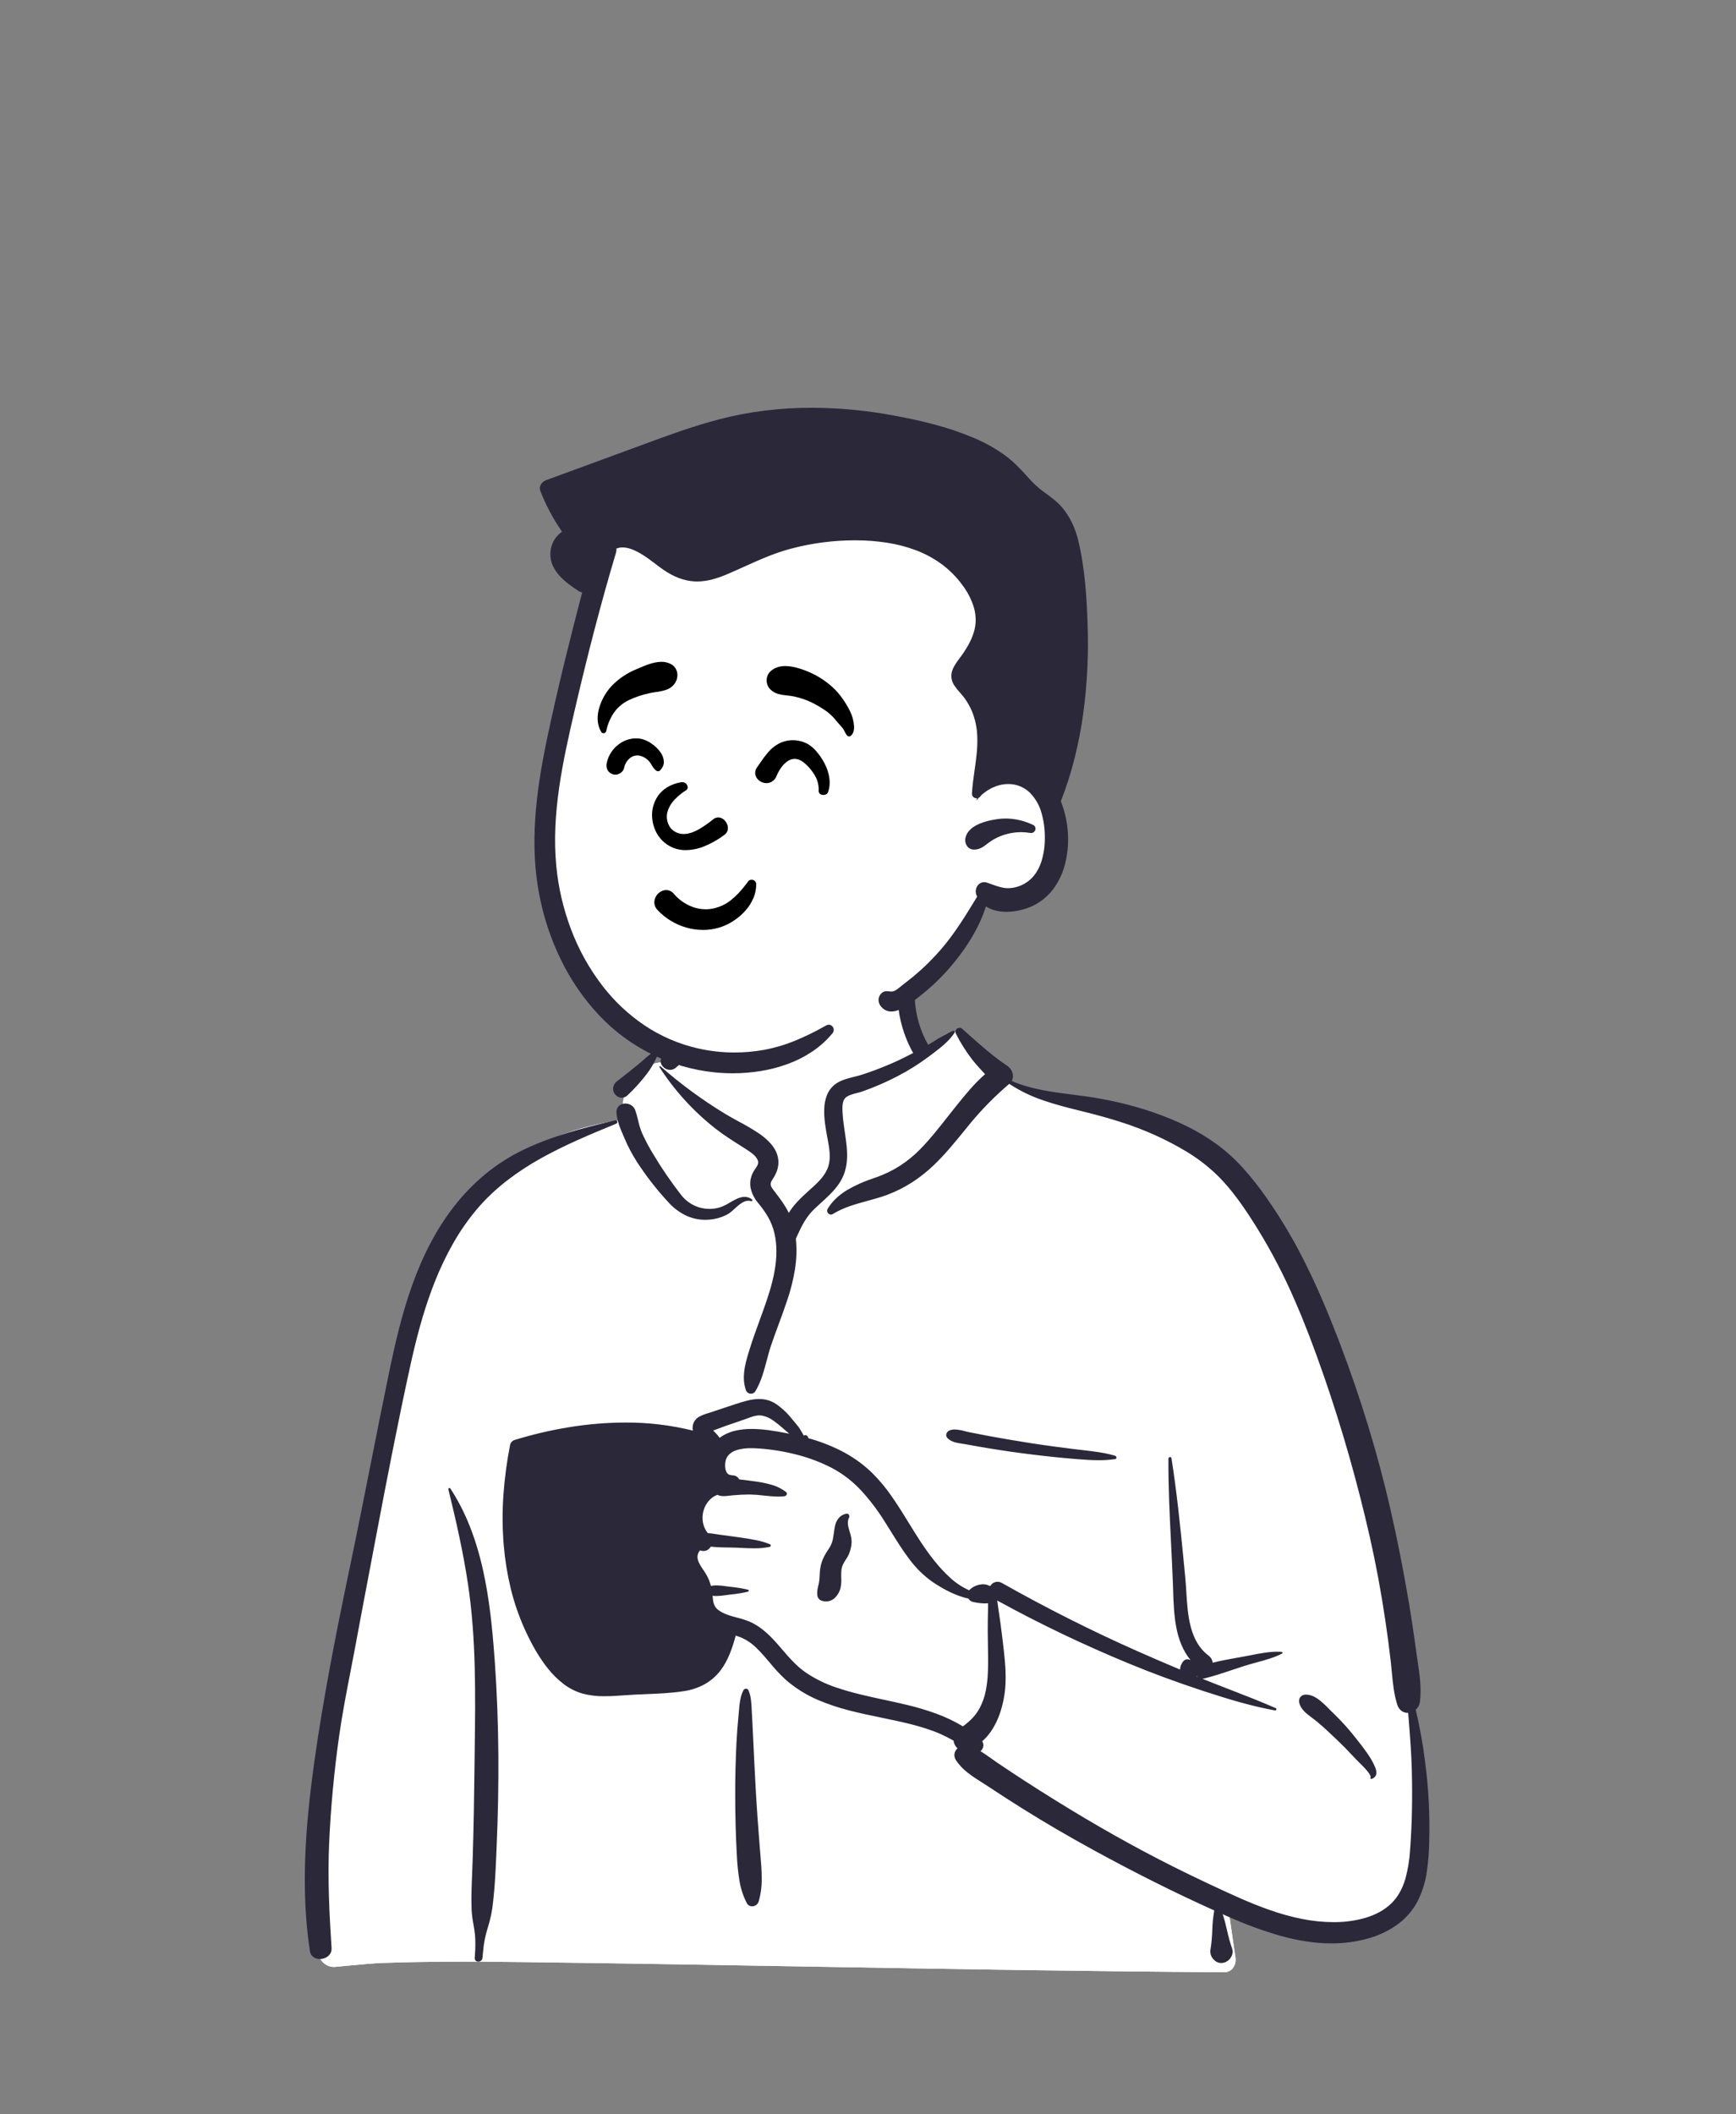 <svg width="230" height="280" viewBox="0 0 230 280" fill="none" xmlns="http://www.w3.org/2000/svg">
<rect x="0" y="0" width="230" height="280" fill="#808080" stroke="none"/>
<path d="M62.782 180.98H106.312V234.585H62.782V180.98Z" fill="#2B283A"/>
<path d="M162.168 261.183H162.171C162.384 261.19 162.596 261.149 162.791 261.063C162.986 260.978 163.16 260.85 163.3 260.689C163.465 260.482 163.585 260.242 163.65 259.985C163.716 259.728 163.726 259.461 163.68 259.2C163.487 257.921 163.3 256.621 163.119 255.364V255.362V255.357C163.02 254.664 162.916 253.947 162.813 253.241C166.742 254.309 170.792 254.866 174.864 254.898C176.582 254.9 178.298 254.784 180 254.549C181.711 254.312 183.4 253.942 185.052 253.442C185.131 253.361 185.161 253.295 185.14 253.246C185.104 253.16 184.922 253.12 184.568 253.12C184.435 253.12 184.297 253.125 184.155 253.131L184.122 253.132C184 253.137 183.885 253.142 183.792 253.142C183.729 253.145 183.665 253.14 183.603 253.127C184.974 252.199 186.091 250.944 186.853 249.475C187.22 248.765 187.515 248.021 187.736 247.254C187.961 246.467 188.127 245.664 188.233 244.852C188.436 243.16 188.487 241.454 188.385 239.753C188.302 238.028 188.122 236.32 187.949 234.668V234.665C187.854 233.753 187.763 232.89 187.691 232.055C187.083 228.132 186.529 224.058 185.993 220.117V220.114C184.624 210.052 183.209 199.648 180.668 189.743C180.012 187.184 179.293 184.715 178.532 182.404C177.717 179.927 176.82 177.531 175.867 175.282C174.857 172.9 173.746 170.597 172.567 168.436C171.343 166.192 169.995 164.017 168.528 161.924C166.985 159.848 165.273 157.904 163.41 156.11C161.544 154.312 159.52 152.687 157.361 151.254C155.211 149.827 152.92 148.625 150.524 147.669C148.116 146.711 145.605 146.04 143.041 145.67L142.754 145.63C142.258 145.564 141.742 145.504 141.243 145.446C138.628 145.142 135.925 144.827 133.713 143.452C132.563 142.534 131.679 141.328 130.823 140.163C130.148 139.245 129.511 138.376 128.799 137.73C128.462 137.414 128.079 137.152 127.663 136.952C127.25 136.757 126.799 136.654 126.343 136.649H126.326C125.91 136.679 125.507 136.811 125.154 137.034C124.728 137.267 124.272 137.582 123.789 137.915C123.337 138.227 122.871 138.549 122.391 138.83C122.326 137.704 121.954 136.696 121.595 135.722C121.33 135.074 121.129 134.403 120.994 133.717L120.975 133.587C120.929 133.251 120.903 132.917 120.878 132.595C120.772 131.216 120.672 129.913 119.009 128.549C118.2 127.952 117.324 127.45 116.399 127.055C115.327 126.587 114.22 126.202 113.089 125.905C111.869 125.579 110.63 125.332 109.378 125.165C108.115 124.994 106.842 124.907 105.567 124.904C104.062 124.89 102.56 125.042 101.089 125.358C99.657 125.681 98.459 126.17 97.528 126.809C96.675 127.402 95.902 128.102 95.228 128.892C94.596 129.638 94.044 130.447 93.58 131.306C92.65 133.005 92.018 134.825 91.35 136.752C90.865 138.149 90.364 139.594 89.738 140.991C89.224 140.76 88.665 140.645 88.101 140.656C87.065 140.672 86.05 140.952 85.152 141.468C84.728 141.705 84.343 142.004 84.009 142.356C83.707 142.667 83.479 143.041 83.341 143.452C82.885 144.008 82.682 145.152 82.486 146.258V146.259C82.343 147.065 82.209 147.825 81.984 148.358C80.537 148.588 79.134 148.88 77.813 149.226C76.548 149.555 75.302 149.953 74.08 150.417C72.944 150.85 71.835 151.35 70.758 151.915C69.742 152.448 68.76 153.045 67.818 153.7C66.914 154.331 66.05 155.017 65.233 155.756C64.433 156.479 63.678 157.249 62.972 158.064C62.271 158.874 61.616 159.723 61.01 160.607C60.4 161.499 59.835 162.42 59.318 163.368C58.259 165.326 57.36 167.367 56.632 169.471C55.861 171.687 55.212 173.944 54.689 176.231C53.644 180.696 52.911 185.426 52.133 191.155C51.092 197.024 49.658 202.994 48.272 208.767V208.768C47.372 212.513 46.442 216.386 45.625 220.206C44.708 224.492 44.035 228.251 43.567 231.699C43.028 235.533 42.736 239.398 42.693 243.27C42.678 245.247 42.743 247.206 42.885 249.093C43.035 251.073 43.274 253.042 43.597 254.945C43.123 255.626 42.718 256.353 42.389 257.115C42.186 257.464 42.086 257.863 42.1 258.266C42.114 258.659 42.223 259.042 42.419 259.383C42.595 259.711 42.855 259.986 43.173 260.179C43.491 260.373 43.854 260.478 44.226 260.484H44.227C44.258 260.484 44.29 260.484 44.321 260.482C44.939 260.427 45.564 260.367 46.169 260.308H46.172C47.708 260.159 49.297 260.004 50.874 259.945C54.075 259.834 57.521 259.78 61.41 259.78C63.678 259.78 66.142 259.798 69.165 259.837L69.996 259.848C82.33 260.002 94.867 260.219 106.99 260.428C125.074 260.74 143.774 261.064 162.168 261.183ZM94.843 192.321C95.265 194.138 94.585 195.617 93.866 197.181C93.459 198.008 93.121 198.867 92.856 199.749C92.685 200.373 92.75 201.335 92.808 202.184C92.832 202.531 92.854 202.858 92.856 203.123C92.824 203.632 92.552 204.194 92.288 204.737C91.952 205.428 91.605 206.143 91.724 206.787C92.001 208.299 92.742 209.817 93.458 211.286C94.068 212.537 94.698 213.83 95.025 215.094C95.194 215.711 95.273 216.348 95.261 216.987C95.245 217.637 95.103 218.278 94.843 218.874C93.702 221.117 90.266 222.268 87.991 223.028L87.98 223.032C87.334 223.274 86.666 223.449 85.984 223.555C85.246 223.67 84.5 223.727 83.753 223.725C81.478 223.714 79.226 223.277 77.112 222.436C76.113 222.042 75.164 221.53 74.287 220.91C73.493 220.357 72.803 219.668 72.25 218.874C71.332 217.508 70.305 214.797 69.481 212.618C68.974 211.278 68.536 210.121 68.209 209.483L68.015 206.776C67.789 203.597 67.55 199.968 67.567 197.136C67.587 193.991 67.918 192.239 68.58 191.78C70.049 190.759 72.158 190.003 74.847 189.532C77.37 189.122 79.924 188.928 82.481 188.953C85.343 188.953 87.856 189.145 89.459 189.306C91.322 189.493 92.498 189.691 92.598 189.757C92.826 189.908 93.02 190.021 93.191 190.121C93.664 190.399 93.95 190.567 94.291 191.105C94.744 191.166 95.207 191.229 95.665 191.294C95.97 191.394 96.129 191.6 96.09 191.846C96.059 192.002 95.969 192.141 95.838 192.233C95.678 192.35 95.484 192.411 95.287 192.407C95.135 192.406 94.985 192.377 94.844 192.321H94.843Z" fill="white"/>
<path d="M162.171 261.183C162.384 261.19 162.596 261.149 162.791 261.063C162.987 260.978 163.16 260.85 163.3 260.689C163.465 260.482 163.585 260.242 163.65 259.985C163.716 259.728 163.726 259.461 163.68 259.2C163.487 257.918 163.3 256.619 163.119 255.362L163.115 255.331C163.016 254.647 162.914 253.938 162.812 253.241C166.741 254.309 170.792 254.866 174.863 254.898C176.581 254.9 178.297 254.784 180 254.549C181.71 254.312 183.4 253.943 185.053 253.443C185.132 253.363 185.161 253.297 185.141 253.247C185.105 253.161 184.923 253.121 184.568 253.121C184.435 253.121 184.298 253.126 184.156 253.132L184.123 253.134C184.001 253.138 183.886 253.143 183.793 253.143C183.729 253.146 183.666 253.141 183.604 253.128C184.974 252.2 186.091 250.944 186.853 249.475C187.22 248.765 187.516 248.021 187.736 247.254C187.961 246.467 188.127 245.664 188.232 244.852C188.436 243.16 188.487 241.453 188.384 239.752C188.301 238.028 188.122 236.32 187.948 234.668C187.853 233.755 187.762 232.892 187.69 232.055C187.082 228.132 186.528 224.058 185.992 220.117V220.114C184.623 210.052 183.208 199.648 180.667 189.743C180.011 187.184 179.292 184.715 178.531 182.404C177.716 179.926 176.819 177.53 175.866 175.282C174.856 172.9 173.746 170.597 172.566 168.436C171.343 166.191 169.995 164.017 168.528 161.924C166.985 159.848 165.273 157.904 163.41 156.11C161.544 154.312 159.52 152.687 157.361 151.254C155.211 149.827 152.92 148.625 150.523 147.669C148.116 146.711 145.605 146.04 143.04 145.67L142.753 145.63L142.464 145.592C142.061 145.541 141.645 145.493 141.242 145.446C138.627 145.142 135.924 144.827 133.713 143.451C132.563 142.534 131.679 141.328 130.822 140.163C130.176 139.283 129.566 138.452 128.89 137.815C128.571 137.505 128.21 137.24 127.819 137.029C127.437 136.824 127.017 136.699 126.586 136.661L124.699 137.819L113.738 143.237C112.681 143.533 111.877 143.863 111.348 144.218C110.819 144.573 110.551 144.962 110.551 145.376V153.839C110.551 154.402 110.048 155.336 109.056 156.613C108.064 157.89 106.554 159.548 104.57 161.539L100.885 157.866L100.968 157.385C101.317 155.322 101.494 153.923 101.494 153.227C101.494 153.039 101.266 152.717 100.818 152.267C100.174 151.648 99.498 151.065 98.791 150.519C96.997 149.096 94.268 147.122 90.681 144.652L87.527 141.683L87.863 140.661C87.367 140.686 86.876 140.775 86.402 140.924C85.928 141.071 85.474 141.273 85.049 141.528C84.17 142.056 83.563 142.74 83.341 143.452C82.885 144.007 82.682 145.151 82.485 146.258V146.259C82.343 147.064 82.208 147.825 81.984 148.357C80.537 148.587 79.134 148.88 77.813 149.225C76.548 149.554 75.302 149.952 74.08 150.417C72.944 150.85 71.834 151.35 70.757 151.914C69.741 152.448 68.76 153.044 67.817 153.7C66.914 154.33 66.05 155.017 65.232 155.755C64.433 156.478 63.678 157.249 62.972 158.064C62.271 158.874 61.616 159.723 61.01 160.607C60.4 161.499 59.836 162.42 59.318 163.368C58.259 165.326 57.36 167.367 56.632 169.47C55.86 171.686 55.212 173.943 54.688 176.23C53.644 180.696 52.911 185.425 52.132 191.154C51.092 197.023 49.658 202.993 48.272 208.766V208.767C47.372 212.512 46.442 216.385 45.625 220.205C44.708 224.491 44.035 228.25 43.567 231.698C43.027 235.532 42.735 239.397 42.692 243.269C42.678 245.246 42.743 247.205 42.885 249.092C43.034 251.072 43.274 253.041 43.597 254.944C43.123 255.625 42.718 256.352 42.389 257.114C42.186 257.463 42.086 257.862 42.1 258.265C42.113 258.658 42.223 259.041 42.419 259.382C42.594 259.71 42.855 259.985 43.173 260.179C43.49 260.372 43.854 260.477 44.226 260.483H44.227C44.258 260.483 44.289 260.483 44.321 260.481C44.936 260.427 45.56 260.367 46.164 260.308H46.169C47.706 260.158 49.296 260.004 50.874 259.945C54.075 259.834 57.522 259.78 61.41 259.78C63.678 259.78 66.141 259.798 69.164 259.837L69.995 259.848C82.326 260.001 94.862 260.218 106.986 260.428H106.99C125.074 260.741 143.775 261.064 162.169 261.184L162.171 261.183ZM130.915 211.04L132.44 222.103L128.771 230.003L120.464 227.204L106.928 223.637L99.161 215.757L94.78 214.286C95.051 215.025 95.212 215.799 95.259 216.584C95.299 217.37 95.157 218.153 94.843 218.875C93.703 221.118 90.266 222.268 87.992 223.029L87.981 223.033C87.335 223.275 86.666 223.45 85.984 223.555C85.246 223.671 84.5 223.728 83.753 223.725C81.478 223.715 79.226 223.277 77.113 222.437C76.113 222.043 75.165 221.531 74.287 220.911C73.493 220.358 72.803 219.669 72.251 218.874C71.332 217.509 70.306 214.797 69.482 212.619C68.975 211.278 68.537 210.122 68.21 209.484L67.959 205.967C67.737 202.774 67.536 199.452 67.572 196.807C67.612 193.869 67.942 192.225 68.581 191.781C70.05 190.761 72.159 190.004 74.848 189.533C77.371 189.123 79.925 188.929 82.482 188.954C85.344 188.954 87.856 189.146 89.46 189.307C91.323 189.494 92.499 189.693 92.599 189.758C92.827 189.909 93.021 190.022 93.192 190.122C93.665 190.4 93.951 190.568 94.292 191.106L94.532 191.139L93.18 189.305L93.659 189.05C95.359 188.148 96.781 187.463 97.887 187.012C98.993 186.561 99.812 186.333 100.324 186.333C100.859 186.333 101.686 186.754 102.781 187.585C104.244 188.745 105.629 190 106.929 191.341L107.222 191.476C108.94 192.257 110.615 193.131 112.238 194.094C113.565 194.9 114.567 195.656 115.218 196.34L115.264 196.389C116.579 197.8 119.218 201.603 123.11 207.692L128.772 211.04L130.915 211.04ZM92.959 199.404L95.006 195.485V192.372C94.951 192.359 94.897 192.342 94.843 192.321C95.265 194.139 94.585 195.617 93.866 197.182C93.517 197.902 93.214 198.645 92.959 199.404L92.959 199.404Z" fill="white"/>
<path d="M161.802 259.96C162.025 259.96 162.244 259.906 162.442 259.803L162.488 259.778L162.565 259.733C162.844 259.564 163.062 259.31 163.188 259.009C163.328 258.713 163.348 258.374 163.245 258.063C162.972 257.268 162.746 256.458 162.569 255.637C162.402 254.93 162.229 254.199 161.994 253.5L162.393 253.678L162.918 253.906C165.06 254.86 167.264 255.667 169.514 256.323C172.006 257.023 174.259 257.363 176.402 257.363C177.986 257.368 179.563 257.165 181.093 256.757C182.465 256.4 183.764 255.808 184.934 255.008C186.107 254.21 187.072 253.145 187.751 251.901C188.4 250.647 188.833 249.294 189.033 247.898C189.236 246.502 189.345 245.094 189.359 243.683C189.448 240.22 189.263 236.755 188.808 233.321C188.522 230.999 188.107 228.696 187.565 226.42C187.881 226.14 188.083 225.753 188.13 225.333C188.348 223.572 188.077 221.744 187.816 219.977V219.973C187.756 219.572 187.695 219.157 187.641 218.754C187.342 216.516 187.034 214.455 186.698 212.452C185.967 208.092 185.129 203.841 184.205 199.817C183.365 196.154 182.369 192.433 181.245 188.758C180.146 185.165 178.896 181.522 177.529 177.929L177.291 177.308C175.878 173.633 174.519 170.488 173.139 167.694C171.61 164.553 169.836 161.537 167.835 158.674C166.896 157.317 165.874 156.019 164.777 154.786C163.679 153.555 162.454 152.444 161.121 151.472C158.787 149.786 156.03 148.412 152.691 147.271C151.202 146.765 149.688 146.336 148.156 145.985C146.669 145.643 145.109 145.361 143.518 145.144C143.046 145.08 142.562 145.018 142.095 144.959C139.375 144.613 136.562 144.256 134.044 143.148C134.132 142.982 134.186 142.799 134.201 142.611C134.216 142.424 134.193 142.235 134.132 142.056C134.019 141.689 133.785 141.372 133.467 141.156C131.624 139.939 129.902 138.402 128.235 136.916C127.992 136.698 127.739 136.473 127.49 136.252C127.39 136.16 127.259 136.108 127.123 136.107C127.029 136.108 126.936 136.133 126.854 136.18C126.772 136.226 126.703 136.293 126.653 136.373C126.606 136.453 126.58 136.543 126.58 136.636C126.579 136.729 126.604 136.82 126.65 136.9C127.268 138.122 128.002 139.283 128.841 140.366C129.384 141.039 129.964 141.672 130.511 142.256C129.066 143.505 127.839 145.031 126.652 146.506L126.579 146.597C126.21 147.056 125.841 147.526 125.484 147.98C124.359 149.411 123.196 150.891 121.897 152.208C121.084 153.04 120.18 153.776 119.202 154.404C118.223 155.026 117.175 155.533 116.08 155.915L115.624 156.073C114.456 156.459 113.331 156.963 112.265 157.577C111.089 158.291 110.233 159.114 109.65 160.094C109.606 160.168 109.583 160.251 109.583 160.337C109.583 160.422 109.606 160.506 109.65 160.579C109.693 160.658 109.757 160.725 109.834 160.772C109.911 160.819 109.999 160.846 110.09 160.849C110.176 160.848 110.26 160.824 110.333 160.777C111.75 159.9 113.355 159.461 114.909 159.037C115.794 158.795 116.71 158.544 117.587 158.215C118.739 157.78 119.842 157.224 120.875 156.555C121.908 155.883 122.874 155.114 123.761 154.259C125.252 152.83 126.568 151.209 127.84 149.642L127.847 149.634C128.107 149.314 128.375 148.983 128.641 148.658C130.183 146.809 131.88 145.096 133.715 143.536C135.12 144.459 136.639 145.195 138.234 145.727C139.759 146.258 141.338 146.661 143.096 147.096L143.456 147.185C145.381 147.661 146.943 148.096 148.373 148.553C149.997 149.063 151.589 149.672 153.138 150.376C154.515 150.998 155.854 151.7 157.149 152.478C158.445 153.254 159.661 154.156 160.78 155.171C163.212 157.403 165.091 160.286 166.661 162.813C168.522 165.842 170.162 169.002 171.567 172.268C172.821 175.138 174.039 178.3 175.398 182.217C176.598 185.679 177.721 189.236 178.734 192.791C179.739 196.316 180.663 199.931 181.481 203.534C182.285 207.079 182.96 210.703 183.543 214.612C183.807 216.381 184.047 218.193 184.256 219.997C184.31 220.462 184.355 220.939 184.398 221.4V221.404C184.533 222.848 184.673 224.342 185.119 225.74C185.213 226.071 185.411 226.363 185.683 226.572C185.919 226.745 186.204 226.836 186.495 226.834C186.519 226.834 186.542 226.834 186.565 226.832L186.687 228.349C186.841 230.294 186.997 232.365 187.048 234.429C187.14 238.128 187.075 241.443 186.85 244.56L186.816 245.021C186.741 246.294 186.536 247.556 186.203 248.787C185.795 250.167 185.187 251.237 184.345 252.057C183.46 252.919 182.289 253.57 180.867 253.99C179.573 254.356 178.234 254.544 176.889 254.547C176.806 254.548 176.724 254.549 176.645 254.549C175.225 254.541 173.81 254.394 172.42 254.109C171.019 253.822 169.639 253.439 168.29 252.964C165.574 252.022 162.942 250.787 160.396 249.592L159.738 249.283C157.041 248.019 154.307 246.652 151.613 245.219C148.99 243.823 146.327 242.323 143.697 240.762C141.072 239.203 138.424 237.56 135.826 235.88C134.565 235.064 133.29 234.219 132.038 233.371C131.788 233.201 131.539 233.023 131.298 232.851C130.849 232.531 130.385 232.2 129.91 231.918C130.088 231.756 130.213 231.543 130.266 231.307C130.291 231.187 130.292 231.062 130.268 230.941C130.244 230.82 130.197 230.705 130.128 230.603C130.658 230.135 131.117 229.591 131.488 228.99C131.871 228.372 132.187 227.716 132.429 227.031C132.903 225.685 133.17 224.275 133.223 222.849C133.294 221.01 133.068 219.149 132.85 217.35L132.849 217.341C132.814 217.053 132.778 216.755 132.743 216.462C132.614 215.362 132.455 214.276 132.303 213.266C132.276 213.09 132.253 212.914 132.228 212.728C132.194 212.474 132.16 212.212 132.117 211.954C134.938 213.504 137.857 215.001 140.794 216.403C143.691 217.786 146.689 219.118 149.707 220.361C152.693 221.591 155.761 222.724 159.087 223.823L159.729 224.035C161.547 224.63 162.951 225.06 164.281 225.429C165.96 225.895 167.474 226.248 168.909 226.508C168.919 226.509 168.928 226.51 168.937 226.51C168.979 226.508 169.019 226.493 169.05 226.466C169.082 226.439 169.104 226.403 169.113 226.362C169.121 226.332 169.116 226.3 169.102 226.273C169.087 226.246 169.062 226.225 169.033 226.215C167.025 225.329 164.938 224.523 162.92 223.742C161.899 223.347 160.842 222.939 159.809 222.525L159.304 222.32C159.365 222.317 159.425 222.308 159.485 222.294C160.758 221.986 162.042 221.555 163.284 221.139L163.287 221.138C163.796 220.967 164.322 220.79 164.838 220.626C165.353 220.461 165.898 220.313 166.426 220.17C167.592 219.853 168.799 219.525 169.85 218.983C169.872 218.973 169.891 218.955 169.901 218.933C169.912 218.911 169.915 218.885 169.909 218.861C169.904 218.832 169.888 218.806 169.866 218.786C169.844 218.766 169.816 218.754 169.787 218.751C169.614 218.739 169.433 218.733 169.249 218.733C168.073 218.733 166.85 218.974 165.667 219.208C165.265 219.287 164.887 219.362 164.507 219.428L163.873 219.539C162.901 219.71 161.772 219.916 160.668 220.191C160.647 220.011 160.591 219.837 160.502 219.679C160.413 219.521 160.293 219.383 160.15 219.272C157.574 217.365 157.358 213.846 157.167 210.741V210.74C157.128 210.104 157.091 209.503 157.036 208.928L156.79 206.391C156.373 202.109 155.907 197.556 155.206 193.106C155.201 193.064 155.179 193.025 155.146 192.997C155.113 192.97 155.071 192.956 155.029 192.959C154.972 192.956 154.917 192.976 154.875 193.014C154.833 193.051 154.807 193.104 154.803 193.16C154.779 196.903 154.968 200.697 155.151 204.366C155.235 206.052 155.322 207.795 155.387 209.513L155.419 210.408L155.423 210.549C155.536 213.87 155.651 217.303 157.742 219.857C157.613 219.78 157.466 219.74 157.315 219.738C157.219 219.736 157.123 219.756 157.034 219.796C156.946 219.836 156.868 219.895 156.805 219.969C156.521 220.278 156.357 220.68 156.345 221.101C154.501 220.328 152.577 219.498 150.626 218.634C147.63 217.306 144.585 215.864 141.575 214.347C138.647 212.872 135.673 211.286 132.738 209.633C132.612 209.557 132.473 209.507 132.328 209.486C132.182 209.464 132.034 209.472 131.892 209.508C131.749 209.544 131.616 209.608 131.498 209.697C131.381 209.785 131.282 209.896 131.208 210.022L131.163 210.016C131.156 210.015 131.148 210.014 131.141 210.014L131.096 210.012H131.091C130.828 209.871 130.533 209.799 130.235 209.803C129.571 209.82 128.937 210.082 128.455 210.539C128.438 210.555 128.423 210.573 128.409 210.589L128.398 210.601C127.494 210.194 126.66 209.647 125.926 208.98C125.151 208.27 124.434 207.499 123.781 206.676C123.178 205.926 122.576 205.091 121.939 204.121C121.417 203.327 120.906 202.497 120.412 201.693C119.663 200.475 118.888 199.216 118.048 198.037C117.222 196.849 116.277 195.748 115.227 194.753C114.083 193.704 112.799 192.817 111.413 192.117C110.027 191.42 108.575 190.863 107.079 190.455C107.084 190.411 107.08 190.367 107.066 190.325C107.052 190.283 107.028 190.245 106.998 190.213C106.963 190.168 106.92 190.13 106.871 190.101C106.822 190.073 106.767 190.055 106.711 190.049C106.649 190.051 106.59 190.068 106.535 190.096C106.522 190.103 106.511 190.113 106.504 190.126L106.212 189.627C105.999 189.266 105.879 189.071 105.832 189.012C105.494 188.587 105.143 188.16 104.786 187.744C104.195 187.01 103.492 186.373 102.703 185.857C102.066 185.463 101.329 185.26 100.579 185.27C99.515 185.27 98.425 185.626 97.372 185.97L97.347 185.978C96.643 186.208 95.929 186.446 95.237 186.677L95.219 186.684C94.856 186.805 94.48 186.931 94.111 187.053L93.999 187.09C93.933 187.111 93.866 187.132 93.791 187.155C93.409 187.261 93.038 187.405 92.684 187.587C92.35 187.755 92.082 188.03 91.921 188.368C91.76 188.706 91.716 189.087 91.796 189.453C88.867 188.728 85.859 188.37 82.841 188.387C80.349 188.394 77.861 188.601 75.401 189.004C72.972 189.4 70.573 189.961 68.22 190.683C68.069 190.725 67.931 190.805 67.82 190.915C67.709 191.026 67.629 191.164 67.588 191.315C67.156 193.506 66.859 195.722 66.699 197.95C66.54 200.178 66.553 202.415 66.74 204.641C66.901 206.558 67.208 208.46 67.658 210.33C68.111 212.199 68.738 214.022 69.531 215.775L69.622 215.973C70.576 218.037 71.549 219.67 72.595 220.967C73.199 221.73 73.894 222.416 74.666 223.01C75.417 223.585 76.268 224.016 77.176 224.28C78.138 224.533 79.131 224.65 80.126 224.63C80.99 224.63 81.868 224.568 82.717 224.507C83.163 224.476 83.624 224.443 84.069 224.42C84.56 224.396 85.063 224.375 85.549 224.356H85.55C87.234 224.287 88.976 224.217 90.654 223.951C91.593 223.811 92.5 223.507 93.335 223.055C94.165 222.596 94.89 221.968 95.463 221.212C96.498 219.851 97.042 218.19 97.476 216.599C97.71 216.673 97.902 216.74 98.079 216.81C98.901 217.15 99.645 217.652 100.269 218.286C100.882 218.881 101.442 219.543 101.984 220.183C102.632 220.987 103.336 221.743 104.093 222.445C105.38 223.565 106.837 224.474 108.408 225.139C109.74 225.702 111.114 226.162 112.516 226.515C113.912 226.878 115.353 227.176 116.745 227.463L116.757 227.466C117.356 227.589 117.976 227.718 118.584 227.849L118.824 227.901C119.908 228.139 121.326 228.469 122.696 228.915C123.965 229.314 125.187 229.85 126.34 230.515C126.378 230.906 126.562 231.268 126.855 231.529C126.653 231.715 126.515 231.961 126.461 232.23C126.411 232.522 126.473 232.822 126.636 233.069C127.463 234.382 128.803 235.229 130.097 236.048L130.099 236.05C130.349 236.208 130.608 236.373 130.859 236.536L130.959 236.602C132.456 237.595 133.988 238.582 135.511 239.535C138.496 241.403 141.605 243.218 145.019 245.083C147.669 246.531 150.311 247.915 152.87 249.196C155.567 250.546 158.261 251.827 160.877 253.003C160.722 253.88 160.633 254.768 160.611 255.659C160.587 256.387 160.526 257.113 160.429 257.836L160.391 258.064C160.33 258.328 160.339 258.603 160.417 258.863C160.495 259.123 160.64 259.357 160.837 259.544L160.88 259.583V259.578L160.918 259.613L160.931 259.624L160.927 259.62C160.973 259.663 161.021 259.702 161.072 259.738L161.136 259.779C161.337 259.899 161.568 259.962 161.802 259.96ZM130.906 212.32C130.904 212.451 130.904 212.587 130.903 212.706C130.903 212.901 130.902 213.085 130.897 213.267C130.875 214.098 130.864 214.983 130.864 215.898C130.864 216.561 130.877 217.235 130.889 217.886C130.911 219.041 130.934 220.235 130.886 221.407C130.859 222.23 130.769 223.049 130.614 223.857C130.462 224.666 130.191 225.448 129.809 226.177C129.542 226.676 129.209 227.137 128.818 227.546C128.435 227.94 128.018 228.299 127.572 228.62C126.447 227.943 125.259 227.377 124.024 226.931C122.781 226.479 121.513 226.1 120.227 225.795C119.212 225.548 118.172 225.325 117.166 225.108H117.165C115.088 224.661 112.941 224.199 110.894 223.508C109.425 223.032 108.031 222.353 106.751 221.489C105.51 220.634 104.52 219.48 103.564 218.365L103.553 218.352C103.47 218.255 103.387 218.158 103.304 218.062L103.138 217.87C102.083 216.66 100.892 215.446 99.337 214.762C98.804 214.546 98.254 214.369 97.695 214.234C96.781 213.988 95.837 213.734 95.124 213.179C94.532 212.718 94.473 212.062 94.41 211.368L94.407 211.328C94.574 211.351 94.743 211.362 94.912 211.361C95.333 211.351 95.754 211.311 96.169 211.243H96.172C96.335 211.22 96.503 211.197 96.665 211.178L97.047 211.133C97.742 211.063 98.431 210.945 99.109 210.782C99.137 210.774 99.161 210.756 99.178 210.733C99.195 210.71 99.205 210.682 99.205 210.653C99.205 210.624 99.195 210.596 99.178 210.573C99.161 210.55 99.137 210.533 99.109 210.524C98.338 210.342 97.555 210.214 96.765 210.14L96.665 210.128L96.47 210.104C96.375 210.092 96.277 210.078 96.182 210.065H96.18C95.763 209.997 95.343 209.958 94.921 209.948C94.676 209.946 94.431 209.971 94.191 210.023C94.057 209.511 93.858 209.019 93.599 208.557C93.485 208.353 93.343 208.143 93.192 207.92C92.843 207.407 92.482 206.875 92.415 206.325C92.39 206.076 92.437 205.825 92.552 205.602L92.591 205.531C92.633 205.444 92.696 205.368 92.774 205.31C92.793 205.328 92.817 205.34 92.843 205.346C93.091 205.426 93.359 205.418 93.601 205.322C93.843 205.225 94.043 205.047 94.168 204.819C94.922 204.897 95.68 204.934 96.438 204.931C96.826 204.936 97.193 204.941 97.546 204.957L98.604 205.008C98.952 205.024 99.41 205.042 99.868 205.042C100.576 205.055 101.282 204.992 101.977 204.854C102.014 204.843 102.047 204.821 102.072 204.79C102.096 204.76 102.11 204.722 102.112 204.683C102.117 204.649 102.111 204.613 102.095 204.582C102.079 204.551 102.053 204.527 102.021 204.512C100.888 204.027 99.569 203.833 98.296 203.645C98.11 203.618 97.919 203.589 97.735 203.561C97.215 203.481 96.685 203.413 96.172 203.347L96.159 203.345C95.905 203.313 95.643 203.279 95.385 203.244C95.218 203.222 95.045 203.194 94.876 203.167H94.875C94.51 203.102 94.141 203.056 93.771 203.03C93.44 202.618 93.219 202.129 93.128 201.609C93.04 201.106 93.063 200.589 93.197 200.096C93.323 199.623 93.55 199.183 93.862 198.806C94.173 198.428 94.576 198.137 95.032 197.96C95.304 198.078 95.599 198.136 95.895 198.131C96.143 198.126 96.389 198.105 96.634 198.071H96.637C96.781 198.053 96.931 198.035 97.085 198.022C97.919 197.95 98.609 197.917 99.257 197.917H99.336C99.96 197.931 100.583 197.977 101.202 198.054C101.842 198.134 102.485 198.18 103.129 198.192C103.397 198.193 103.664 198.179 103.93 198.149C104.002 198.139 104.071 198.108 104.127 198.06C104.183 198.012 104.225 197.95 104.248 197.88C104.264 197.83 104.263 197.776 104.247 197.726C104.23 197.676 104.199 197.633 104.156 197.602C103.563 197.141 102.883 196.804 102.158 196.61C101.427 196.407 100.682 196.259 99.929 196.168L99.629 196.128C99.498 196.111 99.357 196.091 99.221 196.072C98.831 196.018 98.389 195.956 97.939 195.916C97.867 195.771 97.759 195.648 97.626 195.556C97.493 195.464 97.34 195.407 97.179 195.39C97.079 195.377 96.977 195.368 96.878 195.36L96.845 195.357L96.847 195.346C96.732 195.342 96.621 195.309 96.523 195.25C96.425 195.19 96.344 195.107 96.287 195.008C95.977 194.514 96.042 193.607 96.225 193.173C96.447 192.649 96.904 192.268 97.584 192.04C98.213 191.852 98.868 191.765 99.524 191.781C99.809 191.781 100.106 191.793 100.456 191.816C102.151 191.929 103.832 192.198 105.478 192.619C107.125 193.03 108.719 193.63 110.228 194.407C111.691 195.188 113.011 196.21 114.133 197.431C115.25 198.654 116.254 199.974 117.134 201.378L117.219 201.511C117.513 201.967 117.812 202.448 118.1 202.914L118.102 202.916C118.848 204.118 119.619 205.361 120.493 206.498C121.334 207.641 122.352 208.642 123.508 209.465C125.196 210.617 126.813 211.371 128.314 211.705C128.373 211.812 128.453 211.905 128.55 211.979C128.646 212.053 128.757 212.107 128.876 212.136L128.993 212.162C129.481 212.272 129.979 212.332 130.479 212.341C130.622 212.341 130.764 212.334 130.906 212.32V212.32ZM158.588 221.956C158.604 221.981 158.621 222.004 158.64 222.027L158.669 222.061L158.519 222L158.588 221.956ZM86.833 189.568C88.519 189.568 90.236 189.613 91.849 189.66C92.022 190.181 92.347 190.639 92.783 190.972C93.203 191.319 93.722 191.523 94.265 191.555C93.863 192.18 93.628 192.897 93.583 193.638C93.529 194.369 93.65 195.102 93.938 195.777C93.332 196.015 92.771 196.356 92.28 196.784C91.775 197.225 91.36 197.758 91.054 198.355C90.841 198.769 90.681 199.209 90.579 199.663C90.481 200.101 90.439 200.548 90.453 200.996C90.485 201.888 90.727 202.759 91.159 203.54C90.782 203.89 90.488 204.32 90.299 204.799C90.1 205.282 90.008 205.802 90.026 206.323C90.069 207.334 90.604 208.21 91.121 209.058C91.188 209.167 91.257 209.28 91.323 209.39C91.82 210.222 91.926 210.972 92.05 211.84C92.078 212.04 92.107 212.247 92.143 212.462C92.261 213.23 92.606 213.946 93.132 214.519C93.661 215.069 94.299 215.503 95.006 215.793L94.929 216.097C94.751 216.841 94.518 217.571 94.232 218.281C93.953 218.984 93.539 219.625 93.013 220.17C91.735 221.443 89.792 221.526 88.078 221.6C87.931 221.607 87.798 221.612 87.667 221.619L87.579 221.623C86.219 221.692 84.836 221.77 83.499 221.847H83.496H83.486L82.57 221.899L81.318 221.969C80.926 221.99 80.463 222.012 80.007 222.012C79.299 222.027 78.593 221.949 77.905 221.781C77.201 221.603 76.545 221.274 75.981 220.816C74.804 219.863 73.707 218.547 72.722 216.905C71.855 215.432 71.128 213.88 70.551 212.27C69.974 210.681 69.527 209.047 69.215 207.385C68.904 205.725 68.709 204.045 68.629 202.358C68.551 200.667 68.569 198.972 68.683 197.283C68.79 195.658 68.985 193.964 69.261 192.249C72.86 191.082 76.569 190.286 80.33 189.873C82.491 189.654 84.661 189.552 86.833 189.568V189.568ZM99.602 189.235C98.834 189.226 98.068 189.312 97.321 189.491C96.605 189.662 95.93 189.976 95.337 190.414C95.335 190.41 95.333 190.405 95.331 190.401C95.328 190.397 95.324 190.389 95.32 190.382C95.134 190.117 94.923 189.869 94.69 189.645L94.683 189.637C94.661 189.616 94.639 189.595 94.617 189.571L94.49 189.436L94.78 189.335C95.223 189.179 95.72 188.991 96.017 188.879C96.137 188.834 96.223 188.801 96.257 188.789L96.265 188.787L96.67 188.65H96.671C97.318 188.431 97.988 188.205 98.643 187.973C98.76 187.931 98.875 187.888 98.997 187.842C99.525 187.644 100.071 187.439 100.623 187.439C100.731 187.438 100.839 187.447 100.946 187.464C101.498 187.574 102.02 187.804 102.473 188.138C102.96 188.486 103.426 188.862 103.868 189.266L103.869 189.267C104.112 189.481 104.342 189.682 104.57 189.867L104.033 189.763C102.604 189.489 101.079 189.235 99.602 189.235ZM63.364 259.781C63.493 259.781 63.62 259.738 63.722 259.657C63.777 259.613 63.823 259.558 63.856 259.495C63.89 259.433 63.91 259.364 63.916 259.293L64.002 258.47C64.082 257.427 64.28 256.396 64.591 255.397C64.973 254.216 65.225 252.997 65.341 251.761C65.561 249.815 65.659 247.819 65.74 245.942L65.797 244.598C65.979 240.4 66.056 236.297 66.027 232.404C65.996 228.224 65.841 224.124 65.567 220.216L65.525 219.637C65.353 217.29 65.185 215.493 64.98 213.809C64.717 211.653 64.398 209.742 64.004 207.968C63.045 203.652 61.626 200.104 59.666 197.122C59.653 197.101 59.635 197.085 59.614 197.073C59.593 197.061 59.569 197.055 59.545 197.055C59.523 197.055 59.5 197.06 59.48 197.07C59.46 197.079 59.442 197.093 59.428 197.111C59.415 197.128 59.406 197.147 59.402 197.168C59.398 197.19 59.399 197.211 59.405 197.232C60.391 201.272 61.392 205.614 62.034 209.987C62.286 211.705 62.48 213.464 62.625 215.363C62.754 217.055 62.842 218.821 62.894 220.762C62.989 224.366 62.942 228.033 62.895 231.58V231.615C62.888 232.214 62.879 232.833 62.872 233.441L62.867 233.846C62.825 237.588 62.761 242.017 62.614 246.485C62.597 246.998 62.575 247.522 62.555 248.029C62.49 249.626 62.422 251.277 62.48 252.893C62.517 253.545 62.599 254.194 62.725 254.835C62.807 255.306 62.891 255.794 62.938 256.283C62.996 257.115 62.993 257.95 62.927 258.782C62.919 258.941 62.908 259.12 62.901 259.294C62.895 259.357 62.902 259.421 62.922 259.481C62.942 259.541 62.974 259.597 63.017 259.644C63.062 259.689 63.117 259.725 63.176 259.748C63.236 259.772 63.3 259.783 63.364 259.781H63.364ZM42.374 259.428C42.601 259.431 42.827 259.389 43.037 259.303C43.248 259.217 43.439 259.09 43.599 258.929C43.717 258.805 43.807 258.657 43.863 258.497C43.92 258.336 43.942 258.165 43.929 257.994C43.636 253.546 43.395 248.768 43.613 243.966C43.824 239.333 44.264 234.618 44.923 229.952C45.332 227.052 45.899 224.131 46.447 221.305C46.639 220.32 46.836 219.3 47.026 218.29L47.14 217.676C47.709 214.593 48.305 211.461 48.881 208.432L48.882 208.426L49.006 207.775L49.943 202.835C51.224 196.094 52.729 188.267 54.399 180.684L54.494 180.252C55.441 176.024 56.441 172.658 57.641 169.659C58.321 167.943 59.119 166.277 60.028 164.672C60.934 163.075 61.984 161.563 63.164 160.157C63.761 159.453 64.396 158.782 65.065 158.147C65.709 157.537 66.405 156.939 67.135 156.37C68.572 155.263 70.09 154.266 71.678 153.389C73.104 152.591 74.706 151.794 76.58 150.955C78.297 150.185 80.068 149.456 81.63 148.812C81.685 148.792 81.731 148.752 81.759 148.701C81.787 148.65 81.797 148.591 81.785 148.533C81.777 148.484 81.752 148.438 81.713 148.406C81.674 148.373 81.625 148.356 81.575 148.357C81.552 148.357 81.53 148.36 81.508 148.365L80.966 148.494C77.189 149.399 73.183 150.433 69.387 152.247C67.55 153.126 65.828 154.227 64.259 155.525C62.692 156.825 61.278 158.297 60.041 159.914C57.821 162.807 56.038 166.187 54.59 170.244C53.214 174.102 52.297 178.145 51.583 181.59C50.739 185.657 49.919 189.799 49.125 193.805C48.254 198.198 47.353 202.742 46.42 207.201L46.089 208.789C45.098 213.557 44.368 217.235 43.722 220.713C42.915 225.058 42.264 228.982 41.731 232.708L41.649 233.291C40.969 238.136 40.587 242.12 40.445 245.829C40.361 248.016 40.364 250.136 40.454 252.13C40.545 254.224 40.746 256.311 41.058 258.384C41.078 258.541 41.13 258.692 41.21 258.828C41.29 258.965 41.398 259.083 41.526 259.177C41.775 259.348 42.072 259.436 42.374 259.428H42.374ZM99.645 252.452C99.836 252.454 100.023 252.395 100.178 252.284C100.333 252.173 100.45 252.015 100.51 251.834C100.798 250.836 100.935 249.8 100.918 248.761C100.923 247.701 100.831 246.634 100.742 245.602V245.599C100.716 245.296 100.691 245.01 100.669 244.722L100.531 242.951C100.409 241.363 100.27 239.49 100.163 237.636C100.02 235.184 99.901 232.688 99.793 230.356C99.759 229.606 99.72 228.832 99.676 227.991L99.612 226.809C99.605 226.679 99.599 226.545 99.593 226.416C99.552 225.531 99.509 224.615 99.152 223.821C99.125 223.763 99.081 223.715 99.026 223.682C98.971 223.65 98.907 223.634 98.844 223.637C98.776 223.635 98.709 223.651 98.65 223.684C98.591 223.716 98.541 223.763 98.506 223.821C98.065 224.634 97.976 225.672 97.898 226.587V226.592C97.889 226.69 97.88 226.792 97.871 226.891L97.862 226.996C97.72 228.492 97.632 229.644 97.577 230.729C97.456 233.097 97.398 235.484 97.406 237.823C97.414 240.543 97.475 242.921 97.593 245.095L97.628 245.745C97.675 246.832 97.785 247.916 97.958 248.991C98.121 250.054 98.455 251.083 98.948 252.039C99.015 252.165 99.115 252.271 99.239 252.344C99.362 252.417 99.503 252.454 99.646 252.452L99.645 252.452ZM181.669 235.589C181.679 235.589 181.689 235.587 181.699 235.584C181.824 235.554 181.94 235.497 182.041 235.417C182.142 235.338 182.224 235.238 182.283 235.124C182.413 234.836 182.369 234.437 182.151 233.935C181.62 232.717 180.746 231.603 179.901 230.525L179.886 230.506C179.804 230.4 179.721 230.295 179.639 230.191C178.747 229.048 177.777 227.969 176.736 226.961L176.431 226.666C176.313 226.55 176.192 226.429 176.065 226.3C175.636 225.842 175.171 225.421 174.674 225.039C174.094 224.621 173.562 224.418 173.045 224.418C173.004 224.418 172.963 224.42 172.922 224.422C172.796 224.425 172.673 224.456 172.561 224.513C172.449 224.569 172.352 224.651 172.276 224.751C172.2 224.851 172.147 224.966 172.122 225.089C172.097 225.212 172.1 225.339 172.131 225.461C172.323 226.369 173.084 226.933 173.82 227.478C174.031 227.634 174.229 227.781 174.416 227.936C175.355 228.717 176.227 229.539 177.112 230.384C177.872 231.107 178.612 231.859 179.376 232.681L179.65 232.978C179.696 233.029 179.795 233.125 179.919 233.247L179.921 233.249C180.514 233.828 181.746 235.034 181.58 235.395L181.569 235.414C181.558 235.43 181.552 235.449 181.552 235.468C181.551 235.487 181.556 235.506 181.566 235.523C181.576 235.542 181.59 235.558 181.609 235.57C181.627 235.581 181.648 235.588 181.669 235.588L181.669 235.589ZM109.446 212.079C109.899 212.074 110.332 211.89 110.65 211.568C110.986 211.228 111.227 210.806 111.349 210.344C111.452 209.876 111.488 209.395 111.455 208.916C111.445 208.355 111.434 207.774 111.641 207.277C111.757 207.02 111.897 206.775 112.057 206.543C112.213 206.316 112.35 206.077 112.466 205.827C112.679 205.321 112.803 204.782 112.831 204.233C112.825 203.773 112.741 203.316 112.582 202.884C112.386 202.225 112.183 201.543 112.488 200.983C112.517 200.924 112.531 200.858 112.528 200.792C112.525 200.727 112.506 200.663 112.472 200.607C112.447 200.561 112.411 200.524 112.368 200.497C112.324 200.471 112.274 200.457 112.222 200.456H112.215L112.187 200.458C111.811 200.503 111.462 200.677 111.201 200.952C110.938 201.231 110.752 201.574 110.662 201.947C110.579 202.298 110.517 202.654 110.476 203.013C110.383 203.714 110.295 204.376 109.844 205.04C109.128 206.095 108.721 206.903 108.622 208.146C108.609 208.306 108.603 208.469 108.595 208.626V208.628C108.59 208.986 108.553 209.343 108.484 209.694L108.4 210.051C108.294 210.426 108.254 210.817 108.282 211.206C108.288 211.382 108.349 211.551 108.456 211.691C108.562 211.832 108.71 211.935 108.878 211.988C109.061 212.047 109.253 212.078 109.446 212.079V212.079ZM145.57 193.376C146.302 193.382 147.033 193.331 147.757 193.224C147.8 193.219 147.84 193.198 147.869 193.165C147.898 193.133 147.915 193.091 147.915 193.047C147.92 192.994 147.907 192.94 147.879 192.894C147.85 192.849 147.807 192.813 147.757 192.794C146.35 192.368 144.825 192.194 143.35 192.026C143.013 191.988 142.664 191.948 142.324 191.906C140.746 191.71 138.672 191.444 136.613 191.123C134.558 190.802 132.702 190.486 130.937 190.158C130.089 190 129.23 189.833 128.383 189.661C128.202 189.624 128.021 189.578 127.828 189.53C127.399 189.402 126.957 189.327 126.51 189.306C126.271 189.302 126.034 189.344 125.81 189.429C125.702 189.469 125.605 189.536 125.529 189.623C125.452 189.71 125.398 189.814 125.371 189.927C125.352 190.022 125.357 190.121 125.386 190.213C125.415 190.306 125.468 190.39 125.539 190.456C126.052 190.971 126.77 191.08 127.463 191.185C127.596 191.205 127.734 191.226 127.868 191.25L127.941 191.263C128.903 191.441 129.89 191.614 130.874 191.777C132.748 192.087 134.613 192.358 136.416 192.581C138.548 192.845 140.42 193.042 142.138 193.184L142.878 193.245C143.737 193.312 144.658 193.376 145.57 193.376ZM99.501 184.57C99.619 184.57 99.735 184.54 99.837 184.481C99.939 184.422 100.024 184.338 100.083 184.236C100.83 182.995 101.21 181.563 101.578 180.179C101.763 179.482 101.954 178.761 102.19 178.074C102.497 177.178 102.831 176.274 103.154 175.4V175.399C103.551 174.323 103.961 173.213 104.326 172.105C104.767 170.805 105.1 169.469 105.32 168.114C105.542 166.763 105.583 165.389 105.441 164.028L105.45 164.014C105.457 164.003 105.463 163.992 105.469 163.98L105.686 163.505C106.27 162.237 106.841 161.104 107.928 160.07C108.201 159.81 108.485 159.553 108.759 159.304C109.609 158.534 110.487 157.738 111.156 156.758C111.502 156.254 111.768 155.7 111.944 155.114C112.107 154.562 112.201 153.992 112.223 153.417C112.276 152.271 112.099 151.078 111.928 149.924C111.821 149.206 111.711 148.465 111.657 147.738L111.63 147.36C111.582 146.632 111.586 145.831 111.982 145.412C112.316 145.057 112.969 144.891 113.544 144.745C113.777 144.686 113.996 144.631 114.175 144.567C115.791 144.006 117.364 143.327 118.881 142.537C120.324 141.791 121.704 140.929 123.008 139.959L123.665 139.465C124.706 138.679 125.78 137.823 126.473 136.763C126.488 136.736 126.497 136.706 126.497 136.676C126.497 136.645 126.488 136.615 126.473 136.588C126.459 136.56 126.438 136.536 126.412 136.519C126.386 136.502 126.356 136.492 126.325 136.49C126.307 136.49 126.289 136.493 126.271 136.499C125.401 136.884 124.566 137.343 123.775 137.871L123.772 137.873C123.508 138.038 123.235 138.209 122.966 138.371C122.948 138.33 122.928 138.29 122.907 138.25C122.245 137.055 121.764 135.769 121.481 134.432C121.202 133.095 121.116 131.724 121.225 130.363C121.241 130.226 121.229 130.087 121.188 129.956C121.147 129.824 121.079 129.703 120.988 129.599C120.883 129.493 120.757 129.409 120.619 129.354C120.48 129.298 120.331 129.272 120.182 129.276C119.892 129.274 119.609 129.37 119.38 129.548C119.258 129.647 119.157 129.771 119.085 129.911C119.013 130.051 118.971 130.205 118.962 130.363C118.726 133.503 119.418 136.643 120.952 139.394C120.96 139.407 120.968 139.419 120.975 139.432L120.988 139.451C119.879 140.028 118.955 140.473 118.082 140.849C116.726 141.434 115.465 141.913 114.225 142.311C113.89 142.419 113.541 142.506 113.171 142.599C112.251 142.829 111.301 143.067 110.588 143.635C110.118 144.013 109.757 144.51 109.544 145.073C109.329 145.65 109.214 146.258 109.201 146.873C109.151 148.141 109.403 149.511 109.606 150.612C109.631 150.748 109.657 150.888 109.681 151.023L109.744 151.378C109.941 152.514 110.093 153.716 109.602 154.832C109.125 155.92 108.209 156.741 107.324 157.535L107.314 157.543C107.238 157.611 107.163 157.679 107.089 157.746L106.899 157.917C106.009 158.728 105.103 159.617 104.504 160.625C104.011 159.605 103.354 158.743 102.659 157.832L102.656 157.829C102.567 157.712 102.475 157.591 102.384 157.471C101.92 156.859 102.102 156.574 102.402 156.102C102.472 155.992 102.552 155.867 102.63 155.725C102.826 155.381 102.97 155.009 103.058 154.623C103.143 154.236 103.156 153.836 103.096 153.444C103.039 153.079 102.925 152.726 102.758 152.396C102.592 152.071 102.387 151.767 102.148 151.49C101.658 150.938 101.096 150.454 100.478 150.05C99.65 149.506 98.796 149.005 97.919 148.547C97.297 148.21 96.655 147.861 96.042 147.485C93.023 145.65 90.169 143.554 87.515 141.221C87.499 141.207 87.477 141.199 87.455 141.199C87.438 141.199 87.421 141.203 87.406 141.212C87.39 141.221 87.378 141.233 87.369 141.249C87.362 141.261 87.359 141.275 87.36 141.29C87.361 141.304 87.366 141.318 87.375 141.329C89.395 144.46 91.928 147.229 94.867 149.52C95.9 150.32 97.002 151.019 98.068 151.695C98.269 151.823 98.45 151.938 98.631 152.054L98.999 152.29C99.591 152.673 100.169 153.102 100.387 153.636C100.565 154.07 100.314 154.429 100.072 154.776C99.996 154.885 99.918 154.997 99.853 155.109C99.654 155.452 99.515 155.826 99.44 156.216C99.377 156.568 99.376 156.929 99.439 157.282C99.596 158.02 99.934 158.708 100.423 159.283L100.47 159.341C101.489 160.597 102.242 161.753 102.601 163.313C102.956 164.853 102.955 166.535 102.598 168.455C102.277 170.182 101.714 171.872 101.153 173.441L101.108 173.567C100.958 173.985 100.804 174.408 100.654 174.817L100.652 174.822C100.186 176.099 99.704 177.419 99.299 178.74L99.151 179.223C98.663 180.839 98.27 182.424 98.812 184.069C98.86 184.214 98.952 184.341 99.076 184.431C99.199 184.521 99.348 184.569 99.501 184.57H99.501ZM93.423 161.538C93.572 161.538 93.724 161.533 93.875 161.522C94.77 161.468 95.642 161.218 96.429 160.789C96.754 160.581 97.055 160.34 97.33 160.07C97.906 159.549 98.5 159.009 99.158 159.009C99.283 159.01 99.408 159.03 99.527 159.069C99.537 159.072 99.548 159.074 99.56 159.074C99.587 159.072 99.612 159.062 99.634 159.046C99.655 159.029 99.671 159.006 99.68 158.981C99.688 158.96 99.69 158.937 99.684 158.915C99.678 158.893 99.666 158.874 99.648 158.86C99.371 158.626 99.02 158.498 98.658 158.499C98 158.499 97.325 158.889 96.673 159.267C96.288 159.51 95.879 159.712 95.452 159.87C94.517 160.168 93.513 160.17 92.577 159.875C91.641 159.58 90.819 159.003 90.224 158.223C88.907 156.53 87.695 154.76 86.592 152.921C86.028 152.007 85.521 151.059 85.076 150.082C84.843 149.524 84.664 148.946 84.539 148.355C84.438 147.902 84.311 147.456 84.161 147.018C84.062 146.744 83.873 146.513 83.626 146.36C83.392 146.216 83.124 146.14 82.849 146.139C82.685 146.135 82.521 146.164 82.368 146.225C82.215 146.286 82.076 146.377 81.959 146.493C81.855 146.609 81.776 146.746 81.727 146.894C81.679 147.042 81.662 147.198 81.677 147.353C81.736 148.411 82.157 149.389 82.565 150.335C82.604 150.425 82.643 150.516 82.681 150.606L82.729 150.718C83.187 151.805 83.736 152.85 84.37 153.844C85.61 155.754 87.013 157.553 88.561 159.222C89.182 159.917 89.927 160.489 90.759 160.91C91.586 161.323 92.498 161.538 93.423 161.538H93.423ZM82.369 145.376C82.67 145.368 82.956 145.241 83.166 145.025C84.043 144.201 84.853 143.308 85.588 142.354C86.332 141.41 86.917 140.35 87.317 139.216C87.327 139.186 87.329 139.155 87.324 139.125C87.319 139.094 87.306 139.065 87.287 139.041C87.266 139.012 87.239 138.988 87.207 138.971C87.176 138.954 87.141 138.945 87.105 138.944C87.069 138.944 87.033 138.954 87.003 138.974C86.406 139.384 85.837 139.835 85.302 140.324V140.324C85.046 140.547 84.782 140.777 84.517 140.993C83.599 141.744 82.668 142.483 81.752 143.19C81.525 143.354 81.356 143.587 81.272 143.855C81.206 144.082 81.213 144.325 81.291 144.548C81.364 144.78 81.507 144.984 81.699 145.132C81.892 145.28 82.126 145.366 82.369 145.376V145.376ZM88.777 141.683C89.047 141.681 89.308 141.587 89.516 141.416C90.725 140.44 91.618 139.127 92.081 137.644C92.314 136.912 92.444 136.151 92.468 135.382C92.493 134.607 92.407 133.831 92.213 133.08C92.163 132.847 92.034 132.639 91.846 132.492C91.659 132.346 91.427 132.269 91.189 132.276C91.003 132.276 90.819 132.316 90.65 132.395C90.482 132.473 90.332 132.588 90.213 132.73C90.112 132.856 90.042 133.004 90.009 133.162C89.975 133.32 89.979 133.484 90.02 133.64L90.03 133.682C90.318 134.784 90.273 135.946 89.902 137.023C89.528 138.096 88.863 139.044 87.982 139.762L87.916 139.816C87.747 139.943 87.622 140.12 87.559 140.321C87.511 140.496 87.519 140.681 87.581 140.852C87.676 141.093 87.84 141.301 88.053 141.449C88.266 141.597 88.518 141.678 88.777 141.683Z" fill="#2B283A"/>
<path d="M97.106 140.96C101.326 140.985 104.912 139.787 107.648 137.807C111.062 136.59 115.18 134.711 117.682 132.74C118.658 132.989 119.825 131.952 120.571 131.405C125.214 127.938 128.859 122.864 129.939 117.78C131.606 119.885 133.978 119.972 136.25 118.926C141.014 116.225 140.836 110.536 139.121 106.286C142.727 98.197 145.226 76.841 139.722 68.222C138.596 66.933 136.944 66.161 135.755 64.838C134.696 63.683 133.69 62.502 132.459 61.588C128.701 58.729 122.23 57.206 118.178 56.49C101.263 52.833 88.267 59.406 72.946 64.95C73.842 67.124 75.019 69.172 76.445 71.041C72.642 72.461 74.389 75.653 77.34 77.271L79.097 76.418C76.358 86.216 70.055 110.582 72.775 118.406C74.943 130.614 84.46 141.048 97.106 140.96" fill="white"/>
<path d="M139.583 105.413C142.965 96.706 145.082 76.606 139.784 68.309C138.659 67.02 137.007 66.249 135.817 64.926C134.759 63.77 133.752 62.59 132.521 61.676C128.764 58.816 122.292 57.294 118.24 56.577C101.326 52.92 88.33 59.494 73.008 65.038C73.904 67.212 75.081 69.26 76.508 71.129C72.704 72.549 74.451 75.741 77.401 77.359L78.698 76.728C79.04 74.9 79.953 71.32 81.882 71.128C84.48 70.87 90.23 75.73 92.733 75.73C95.237 75.73 107.957 70.294 114.944 70.294C121.931 70.294 127.88 76.066 130.244 80.248C132.607 84.431 126.727 89.626 126.727 89.626C126.727 89.626 130.244 94.135 130.244 96.106C130.244 98.078 129.422 104.257 129.422 104.257C129.422 104.257 133.209 103.014 135.375 103.014C137.542 103.014 139.136 105.413 139.136 105.413H139.583Z" fill="#2B283A"/>
<path d="M97.083 142.134C98.316 142.136 99.547 142.038 100.765 141.841C101.986 141.645 103.185 141.333 104.347 140.909C105.494 140.492 106.586 139.94 107.602 139.264C108.615 138.588 109.525 137.767 110.301 136.828C110.402 136.707 110.458 136.555 110.461 136.398C110.464 136.239 110.413 136.084 110.316 135.958C110.256 135.878 110.178 135.814 110.088 135.769C109.999 135.725 109.9 135.702 109.8 135.702C109.683 135.702 109.567 135.734 109.466 135.793L109.13 135.98C107.892 136.676 106.613 137.296 105.299 137.835C103.984 138.376 102.617 138.778 101.219 139.035C99.928 139.265 98.619 139.381 97.308 139.382C95.677 139.382 94.051 139.199 92.461 138.837C89.92 138.258 87.508 137.215 85.346 135.76C83.24 134.332 81.376 132.576 79.824 130.56C78.069 128.281 76.663 125.755 75.653 123.062C74.627 120.361 73.97 117.534 73.699 114.657C73.541 112.937 73.503 111.208 73.583 109.482C73.653 107.855 73.815 106.171 74.078 104.336C74.564 100.937 75.316 97.592 76.109 94.179C77.931 86.333 79.728 79.481 81.602 73.231C81.661 73.043 81.681 72.845 81.663 72.649C81.927 72.547 82.207 72.495 82.49 72.497C82.86 72.503 83.226 72.569 83.574 72.694C84.737 73.087 85.919 73.981 86.868 74.7L86.921 74.74C87.256 74.993 87.602 75.255 87.907 75.464C89.288 76.408 90.611 76.908 91.952 76.993C92.085 77.002 92.222 77.006 92.359 77.006C93.063 77 93.763 76.901 94.442 76.713C95.121 76.526 95.787 76.29 96.432 76.006C97.153 75.698 97.865 75.376 98.553 75.065L98.579 75.054C100.522 74.176 102.532 73.269 104.68 72.691C107.473 71.939 110.352 71.557 113.244 71.556C113.344 71.556 113.445 71.556 113.546 71.558C114.877 71.565 116.205 71.669 117.521 71.871C118.813 72.069 120.081 72.397 121.306 72.852C122.515 73.303 123.658 73.915 124.704 74.671C125.783 75.46 126.733 76.414 127.517 77.498C128.187 78.38 128.698 79.374 129.025 80.433C129.176 80.951 129.258 81.486 129.267 82.026C129.274 82.589 129.195 83.149 129.033 83.689C128.845 84.302 128.59 84.892 128.272 85.449C127.955 86.007 127.603 86.544 127.219 87.058L126.96 87.407C126.567 87.941 126.188 88.519 126.077 89.128C125.978 89.688 126.099 90.264 126.414 90.737C126.651 91.098 126.918 91.439 127.212 91.756L127.222 91.766C127.429 91.993 127.625 92.231 127.807 92.479C128.172 92.99 128.484 93.537 128.739 94.111C129.209 95.234 129.46 96.438 129.479 97.656C129.532 99.112 129.325 100.56 129.126 101.961L129.121 101.997C128.978 102.998 128.831 104.034 128.773 105.07C128.761 105.218 128.804 105.366 128.895 105.484C128.991 105.606 129.131 105.685 129.284 105.704C129.313 105.708 129.342 105.71 129.371 105.71C129.39 105.71 129.411 105.71 129.431 105.707C129.407 105.805 129.385 105.906 129.366 106.006C129.464 105.881 129.57 105.756 129.682 105.636C129.689 105.632 129.696 105.629 129.703 105.624C129.821 105.561 129.917 105.462 129.977 105.342C130.136 105.194 130.302 105.055 130.476 104.925C130.923 104.589 131.416 104.321 131.94 104.127C132.446 103.939 132.98 103.838 133.52 103.829H133.575C134.61 103.819 135.611 104.204 136.373 104.906C137.145 105.661 137.701 106.609 137.985 107.651C138.283 108.687 138.432 109.761 138.428 110.839C138.451 111.945 138.296 113.048 137.969 114.106C137.582 115.28 136.961 116.178 136.123 116.775C135.381 117.308 134.495 117.604 133.582 117.623H133.551C132.833 117.623 132.139 117.374 131.468 117.134L131.406 117.112C131.193 117.035 130.972 116.956 130.755 116.885C130.637 116.846 130.513 116.826 130.389 116.825C130.288 116.825 130.187 116.84 130.089 116.869C129.871 116.936 129.679 117.07 129.542 117.253C129.4 117.441 129.311 117.664 129.284 117.898C129.255 118.131 129.29 118.367 129.385 118.581C129.408 118.633 129.433 118.684 129.461 118.739L129.058 119.403C127.497 121.963 125.926 124.44 123.879 126.603C122.707 127.863 121.432 129.021 120.065 130.066L119.867 130.213C119.743 130.304 119.6 130.42 119.476 130.523C119.434 130.557 119.392 130.592 119.348 130.628C118.973 130.94 118.547 131.293 118.144 131.309C118.127 131.309 118.11 131.31 118.093 131.31C117.998 131.308 117.902 131.3 117.808 131.286L117.789 131.283C117.687 131.268 117.583 131.26 117.48 131.259C117.353 131.256 117.226 131.279 117.108 131.326C116.889 131.424 116.706 131.586 116.582 131.791C116.459 131.98 116.394 132.202 116.397 132.428C116.396 132.655 116.457 132.877 116.573 133.072C116.764 133.4 117.052 133.66 117.397 133.817C117.616 133.91 117.852 133.957 118.09 133.955C118.231 133.954 118.371 133.94 118.51 133.914C119.513 133.727 120.631 132.869 121.231 132.408L121.363 132.307C122.887 131.164 124.294 129.873 125.564 128.453C128.043 125.647 129.745 122.815 130.624 120.037C130.979 120.266 131.368 120.439 131.777 120.55C132.203 120.666 132.641 120.732 133.082 120.746C133.168 120.749 133.255 120.751 133.342 120.751C134.538 120.74 135.719 120.475 136.806 119.973C137.886 119.461 138.826 118.693 139.543 117.736C140.25 116.782 140.768 115.703 141.071 114.556C141.437 113.181 141.577 111.756 141.484 110.337C141.407 108.963 141.119 107.61 140.631 106.324C140.601 106.248 140.571 106.174 140.546 106.112C141.27 104.267 141.876 102.379 142.361 100.458C142.847 98.528 143.229 96.574 143.503 94.603C144.039 90.668 144.237 86.694 144.096 82.725C143.987 79.301 143.755 75.302 142.862 71.606C142.438 69.856 141.717 68.375 140.719 67.204C140.095 66.471 139.331 65.906 138.592 65.36L138.561 65.338C137.9 64.88 137.284 64.361 136.722 63.785L136.459 63.498L136.381 63.412L136.289 63.311C135.365 62.292 134.409 61.239 133.238 60.365C131.882 59.378 130.411 58.558 128.858 57.924C127.185 57.228 125.465 56.649 123.711 56.193C122.135 55.773 120.449 55.402 118.403 55.026C114.827 54.357 111.197 54.014 107.559 54C105.497 53.998 103.437 54.121 101.39 54.369C99.334 54.619 97.296 55.006 95.291 55.528C91.764 56.451 88.296 57.731 84.942 58.969L84.72 59.05L84.714 59.053C84.473 59.142 84.232 59.23 83.991 59.319C81.457 60.252 78.88 61.196 76.388 62.11L76.034 62.239C74.582 62.771 73.407 63.202 72.336 63.595C72.052 63.703 71.813 63.905 71.658 64.167C71.581 64.294 71.534 64.437 71.522 64.585C71.51 64.733 71.532 64.882 71.587 65.02C72.335 66.921 73.298 68.731 74.459 70.413C74.051 70.693 73.708 71.057 73.451 71.48C73.112 72.042 72.927 72.683 72.915 73.339C72.905 73.881 73.016 74.418 73.239 74.912C73.464 75.398 73.763 75.845 74.125 76.239C74.859 77.056 75.817 77.724 76.656 78.269C76.799 78.364 76.959 78.43 77.128 78.463C75.758 83.7 73.997 90.612 72.519 97.636L72.426 98.082C71.604 102.053 71.126 105.286 70.922 108.259C70.666 111.985 70.839 115.336 71.451 118.503C72.016 121.455 72.966 124.32 74.278 127.024C75.584 129.731 77.291 132.225 79.343 134.421C81.342 136.547 83.704 138.3 86.318 139.598C88.932 140.896 91.758 141.713 94.662 142.011C95.466 142.093 96.274 142.134 97.083 142.134V142.134ZM107.444 56.24C109.518 56.243 111.59 56.364 113.651 56.602C115.651 56.83 117.715 57.173 119.787 57.616L120.23 57.711C122.103 58.119 123.523 58.48 124.834 58.88C126.351 59.33 127.828 59.907 129.248 60.604C130.647 61.278 131.939 62.154 133.083 63.204C133.578 63.669 134.033 64.186 134.473 64.685L134.487 64.701C135.1 65.44 135.776 66.124 136.507 66.746L137.206 67.306C138.265 68.159 139.188 68.97 139.771 70.26C140.406 71.667 140.695 73.228 140.916 74.582C141.208 76.366 141.424 78.237 141.559 80.142C141.687 81.941 141.746 83.824 141.734 85.739C141.703 88.854 141.482 91.965 141.074 95.053C140.726 97.785 140.238 100.71 139.541 104.256C138.461 102.71 137.057 101.784 135.482 101.577C134.611 101.464 133.727 101.56 132.901 101.857C132.075 102.155 131.333 102.645 130.735 103.288C131.525 100.782 131.809 98.34 131.558 96.227C131.392 94.779 130.943 93.378 130.239 92.102C129.826 91.373 129.343 90.687 128.795 90.053L128.608 89.838L128.587 89.814C128.497 89.727 128.43 89.62 128.391 89.502C128.377 89.416 128.393 89.329 128.436 89.253C128.548 89.046 128.687 88.854 128.85 88.683L128.856 88.676L128.89 88.636C128.99 88.52 129.104 88.388 129.195 88.264C129.998 87.207 130.643 86.04 131.109 84.797C131.333 84.182 131.488 83.543 131.572 82.894C131.655 82.233 131.651 81.564 131.559 80.904C131.344 79.568 130.862 78.288 130.142 77.142C129.432 75.987 128.587 74.921 127.625 73.967C126.713 73.057 125.68 72.277 124.553 71.651C123.428 71.029 122.237 70.532 121.003 70.17C118.741 69.495 116.154 69.152 113.313 69.152C112.822 69.152 112.318 69.163 111.814 69.183C108.607 69.312 105.432 69.876 102.377 70.861C100.875 71.35 99.406 71.936 97.98 72.616L97.664 72.768C97.487 72.853 97.314 72.939 97.153 73.018L97.115 73.037C96.028 73.569 94.903 74.12 93.706 74.415C93.318 74.512 92.92 74.562 92.521 74.564C92.111 74.564 91.704 74.508 91.31 74.399C90.928 74.291 90.558 74.143 90.207 73.959C89.489 73.566 88.804 73.116 88.157 72.615L88.052 72.539C87.483 72.122 86.894 71.691 86.264 71.311L86.136 71.235C85.022 70.566 83.755 70.197 82.457 70.163C82.429 70.163 82.4 70.163 82.373 70.163C81.815 70.168 81.261 70.269 80.738 70.463C80.196 70.669 79.701 70.983 79.284 71.386C79.124 71.535 79.008 71.727 78.95 71.939C78.845 72.088 78.768 72.255 78.722 72.432C78.415 73.583 78.098 74.78 77.778 75.99L77.522 75.825C76.697 75.288 75.925 74.741 75.564 73.943C75.422 73.539 75.443 73.096 75.621 72.707C75.676 72.574 75.766 72.459 75.883 72.375C75.96 72.326 76.049 72.301 76.139 72.302C76.154 72.302 76.171 72.302 76.186 72.304C76.254 72.313 76.323 72.317 76.391 72.317C76.586 72.318 76.779 72.28 76.958 72.205C77.204 72.103 77.412 71.928 77.553 71.702C77.692 71.479 77.751 71.215 77.718 70.954C77.683 70.693 77.569 70.45 77.393 70.255C76.096 68.771 75.014 67.112 74.178 65.327L79.663 63.3C81.271 62.705 83.39 61.922 85.53 61.135L86.601 60.742C90.221 59.414 93.773 58.153 97.436 57.322C99.078 56.951 100.74 56.677 102.414 56.5C104.085 56.325 105.764 56.239 107.443 56.24H107.444ZM129.039 112.509H129.077C129.779 112.49 130.192 112.21 130.743 111.787C130.807 111.738 130.87 111.689 130.936 111.64C131.433 111.263 131.978 110.956 132.558 110.726C133.426 110.384 134.35 110.206 135.283 110.202C135.693 110.202 136.102 110.238 136.506 110.309C136.639 110.332 136.777 110.307 136.894 110.238C137.006 110.172 137.095 110.071 137.147 109.951C137.203 109.821 137.207 109.674 137.157 109.542C137.106 109.412 137.006 109.306 136.879 109.249C136.309 108.976 135.712 108.765 135.098 108.618C134.486 108.472 133.859 108.398 133.23 108.397C132.886 108.397 132.542 108.42 132.201 108.466L132.042 108.489C131.231 108.609 130.079 108.859 129.202 109.371C128.876 109.554 128.585 109.794 128.343 110.079C128.115 110.351 127.963 110.678 127.9 111.027C127.868 111.207 127.873 111.393 127.914 111.572C127.956 111.751 128.033 111.92 128.142 112.068C128.246 112.207 128.382 112.319 128.537 112.396C128.693 112.473 128.865 112.512 129.039 112.509V112.509Z" fill="#2B283A"/>
<path d="M93.141 123.152C94.566 123.16 95.962 122.747 97.154 121.966C97.774 121.57 98.333 121.087 98.814 120.531C99.236 120.05 99.577 119.505 99.826 118.916C100.072 118.335 100.195 117.71 100.188 117.08C100.186 116.948 100.139 116.82 100.053 116.719C99.965 116.618 99.848 116.547 99.717 116.517C99.669 116.506 99.619 116.5 99.57 116.5C99.485 116.5 99.402 116.517 99.325 116.551C99.211 116.603 99.119 116.693 99.066 116.806C98.946 116.964 98.787 117.171 98.627 117.372C98.096 118.063 97.485 118.689 96.806 119.236C96.14 119.757 95.365 120.121 94.539 120.302C94.197 120.377 93.848 120.416 93.498 120.416C92.897 120.414 92.302 120.307 91.739 120.098C90.785 119.74 89.937 119.145 89.278 118.368C89.157 118.216 89.004 118.093 88.83 118.007C88.656 117.921 88.465 117.874 88.272 117.87H88.263C87.858 117.882 87.474 118.052 87.193 118.344C86.897 118.632 86.719 119.02 86.693 119.433C86.686 119.63 86.719 119.826 86.79 120.01C86.861 120.194 86.969 120.362 87.107 120.503C87.621 121.054 88.208 121.532 88.852 121.925C89.493 122.317 90.184 122.622 90.907 122.832C91.633 123.043 92.385 123.151 93.141 123.152ZM90.877 112.58C91.688 112.567 92.49 112.405 93.243 112.103C94.237 111.704 95.173 111.172 96.026 110.524C96.224 110.37 96.361 110.151 96.414 109.906C96.46 109.674 96.441 109.434 96.359 109.213C96.266 108.949 96.104 108.716 95.891 108.535C95.689 108.357 95.43 108.256 95.161 108.25C94.96 108.252 94.763 108.312 94.596 108.424C94.537 108.469 94.476 108.516 94.412 108.566L94.405 108.571C93.854 109.015 93.272 109.42 92.663 109.782C91.876 110.23 91.193 110.447 90.576 110.447C90.273 110.449 89.973 110.39 89.693 110.274C89.382 110.138 89.103 109.94 88.872 109.692C88.652 109.407 88.496 109.079 88.413 108.729C88.331 108.379 88.324 108.016 88.394 107.663C88.561 106.982 88.913 106.359 89.411 105.864C89.866 105.383 90.384 104.965 90.95 104.622C91.027 104.556 91.081 104.467 91.105 104.368C91.128 104.27 91.119 104.166 91.08 104.073C91.036 103.938 90.954 103.819 90.842 103.731C90.712 103.631 90.552 103.578 90.388 103.581C90.333 103.581 90.279 103.586 90.225 103.595C89.584 103.698 88.968 103.92 88.409 104.251C87.93 104.539 87.515 104.922 87.188 105.377C86.582 106.248 86.306 107.307 86.409 108.364C86.455 108.906 86.59 109.435 86.808 109.933C87.025 110.432 87.33 110.888 87.708 111.28C88.119 111.702 88.612 112.035 89.157 112.259C89.703 112.483 90.288 112.592 90.877 112.58V112.58ZM109.072 105.274C109.162 105.275 109.251 105.262 109.336 105.236C109.416 105.216 109.491 105.177 109.553 105.123C109.616 105.069 109.665 105.001 109.697 104.925C109.951 104.252 110.118 103.127 109.476 101.594C109.18 100.899 108.784 100.251 108.302 99.669C107.952 99.221 107.525 98.838 107.042 98.539C106.427 98.203 105.739 98.025 105.038 98.021C104.363 98.022 103.698 98.193 103.106 98.519C102.602 98.805 102.15 99.176 101.772 99.616C101.399 100.053 101.053 100.514 100.737 100.994C100.6 101.193 100.46 101.398 100.316 101.597C100.192 101.754 100.108 101.939 100.072 102.136C100.037 102.333 100.05 102.536 100.112 102.726C100.182 102.919 100.292 103.095 100.435 103.242C100.578 103.39 100.75 103.505 100.94 103.582C101.134 103.663 101.341 103.706 101.551 103.707C101.738 103.708 101.923 103.671 102.095 103.599C102.275 103.52 102.437 103.406 102.572 103.264C102.707 103.121 102.812 102.953 102.881 102.769C103.042 102.378 103.246 102.007 103.491 101.661C103.728 101.315 104.029 101.017 104.378 100.782C104.611 100.622 104.882 100.526 105.164 100.504C105.446 100.483 105.729 100.536 105.984 100.66C106.472 100.882 107.293 101.61 107.852 102.523C108.281 103.165 108.496 103.927 108.465 104.698C108.457 104.775 108.467 104.853 108.495 104.925C108.523 104.997 108.567 105.062 108.624 105.113C108.721 105.2 108.842 105.253 108.971 105.267C109.005 105.272 109.039 105.274 109.072 105.274V105.274ZM81.517 102.591C81.633 102.589 81.749 102.571 81.86 102.536C82.061 102.474 82.245 102.364 82.395 102.216C82.545 102.07 82.648 101.882 82.692 101.677C82.792 101.17 83.066 100.714 83.467 100.389C83.638 100.25 83.836 100.149 84.049 100.093C84.262 100.037 84.485 100.027 84.702 100.064C85.222 100.173 85.69 100.454 86.031 100.861C86.136 100.989 86.229 101.125 86.311 101.268L86.319 101.282C86.464 101.55 86.65 101.794 86.87 102.006C86.966 102.088 87.087 102.133 87.212 102.135C87.264 102.135 87.315 102.127 87.364 102.111C87.571 101.917 87.738 101.683 87.855 101.425C87.931 101.237 87.965 101.035 87.953 100.833C87.92 100.405 87.771 99.994 87.521 99.645C87.198 99.188 86.795 98.794 86.331 98.481C85.933 98.195 85.487 97.984 85.013 97.86C84.768 97.808 84.517 97.781 84.266 97.781C83.48 97.787 82.715 98.036 82.076 98.494C81.193 99.109 80.583 100.043 80.374 101.098C80.324 101.356 80.348 101.623 80.444 101.867C80.539 102.108 80.718 102.307 80.947 102.427C81.12 102.528 81.317 102.585 81.517 102.591V102.591ZM112.502 97.519C112.516 97.519 112.529 97.518 112.543 97.517C112.618 97.504 112.688 97.471 112.744 97.419C113.028 97.18 113.166 96.775 113.155 96.218C113.117 95.515 112.937 94.828 112.626 94.197C112.331 93.603 111.99 93.033 111.608 92.491C111.229 91.949 110.791 91.45 110.303 91.004C109.238 90.036 107.998 89.281 106.649 88.779C105.987 88.532 104.996 88.205 104.045 88.205C103.991 88.205 103.937 88.206 103.884 88.208C103.553 88.218 103.226 88.28 102.915 88.392C102.594 88.511 102.301 88.694 102.052 88.929C101.897 89.081 101.775 89.263 101.693 89.464C101.611 89.665 101.57 89.881 101.574 90.098C101.571 90.32 101.612 90.539 101.695 90.745C101.777 90.95 101.9 91.137 102.055 91.294C102.342 91.573 102.693 91.778 103.077 91.891C103.441 91.993 103.815 92.06 104.192 92.091C104.557 92.124 104.919 92.178 105.278 92.251C106.193 92.449 107.076 92.771 107.903 93.209C108.736 93.662 109.681 94.223 110.362 94.952C110.523 95.123 110.675 95.306 110.823 95.482L110.827 95.487C110.964 95.65 111.093 95.805 111.232 95.956C111.386 96.123 111.527 96.292 111.695 96.496C111.744 96.57 111.787 96.648 111.826 96.727C111.86 96.797 111.892 96.862 111.925 96.924C111.986 97.04 112.045 97.141 112.101 97.225C112.21 97.409 112.266 97.453 112.311 97.472C112.371 97.501 112.436 97.517 112.502 97.519H112.502ZM79.964 97.102C79.984 97.102 80.005 97.1 80.025 97.097C80.095 97.085 80.16 97.054 80.212 97.006C80.265 96.957 80.302 96.894 80.317 96.824C80.49 95.965 80.827 95.147 81.309 94.415C81.816 93.693 82.499 93.112 83.292 92.726C84.177 92.31 85.107 91.998 86.063 91.795C86.329 91.732 86.617 91.69 86.894 91.649L86.907 91.647C87.355 91.596 87.796 91.501 88.225 91.365C88.648 91.23 89.024 90.976 89.307 90.635C89.481 90.42 89.608 90.171 89.681 89.905C89.752 89.649 89.768 89.382 89.727 89.119C89.686 88.865 89.586 88.624 89.434 88.416C89.281 88.209 89.081 88.04 88.851 87.926C88.471 87.735 88.051 87.639 87.626 87.646C86.604 87.646 85.496 88.12 84.687 88.466L84.623 88.494L84.62 88.495C84.547 88.526 84.475 88.557 84.405 88.587C83.138 89.089 81.991 89.854 81.04 90.831C80.203 91.733 79.608 92.832 79.311 94.026C79.055 95.134 79.175 96.14 79.66 96.934C79.697 96.995 79.752 97.043 79.817 97.072C79.864 97.092 79.914 97.103 79.964 97.102H79.964Z" fill="black"/>
</svg>
